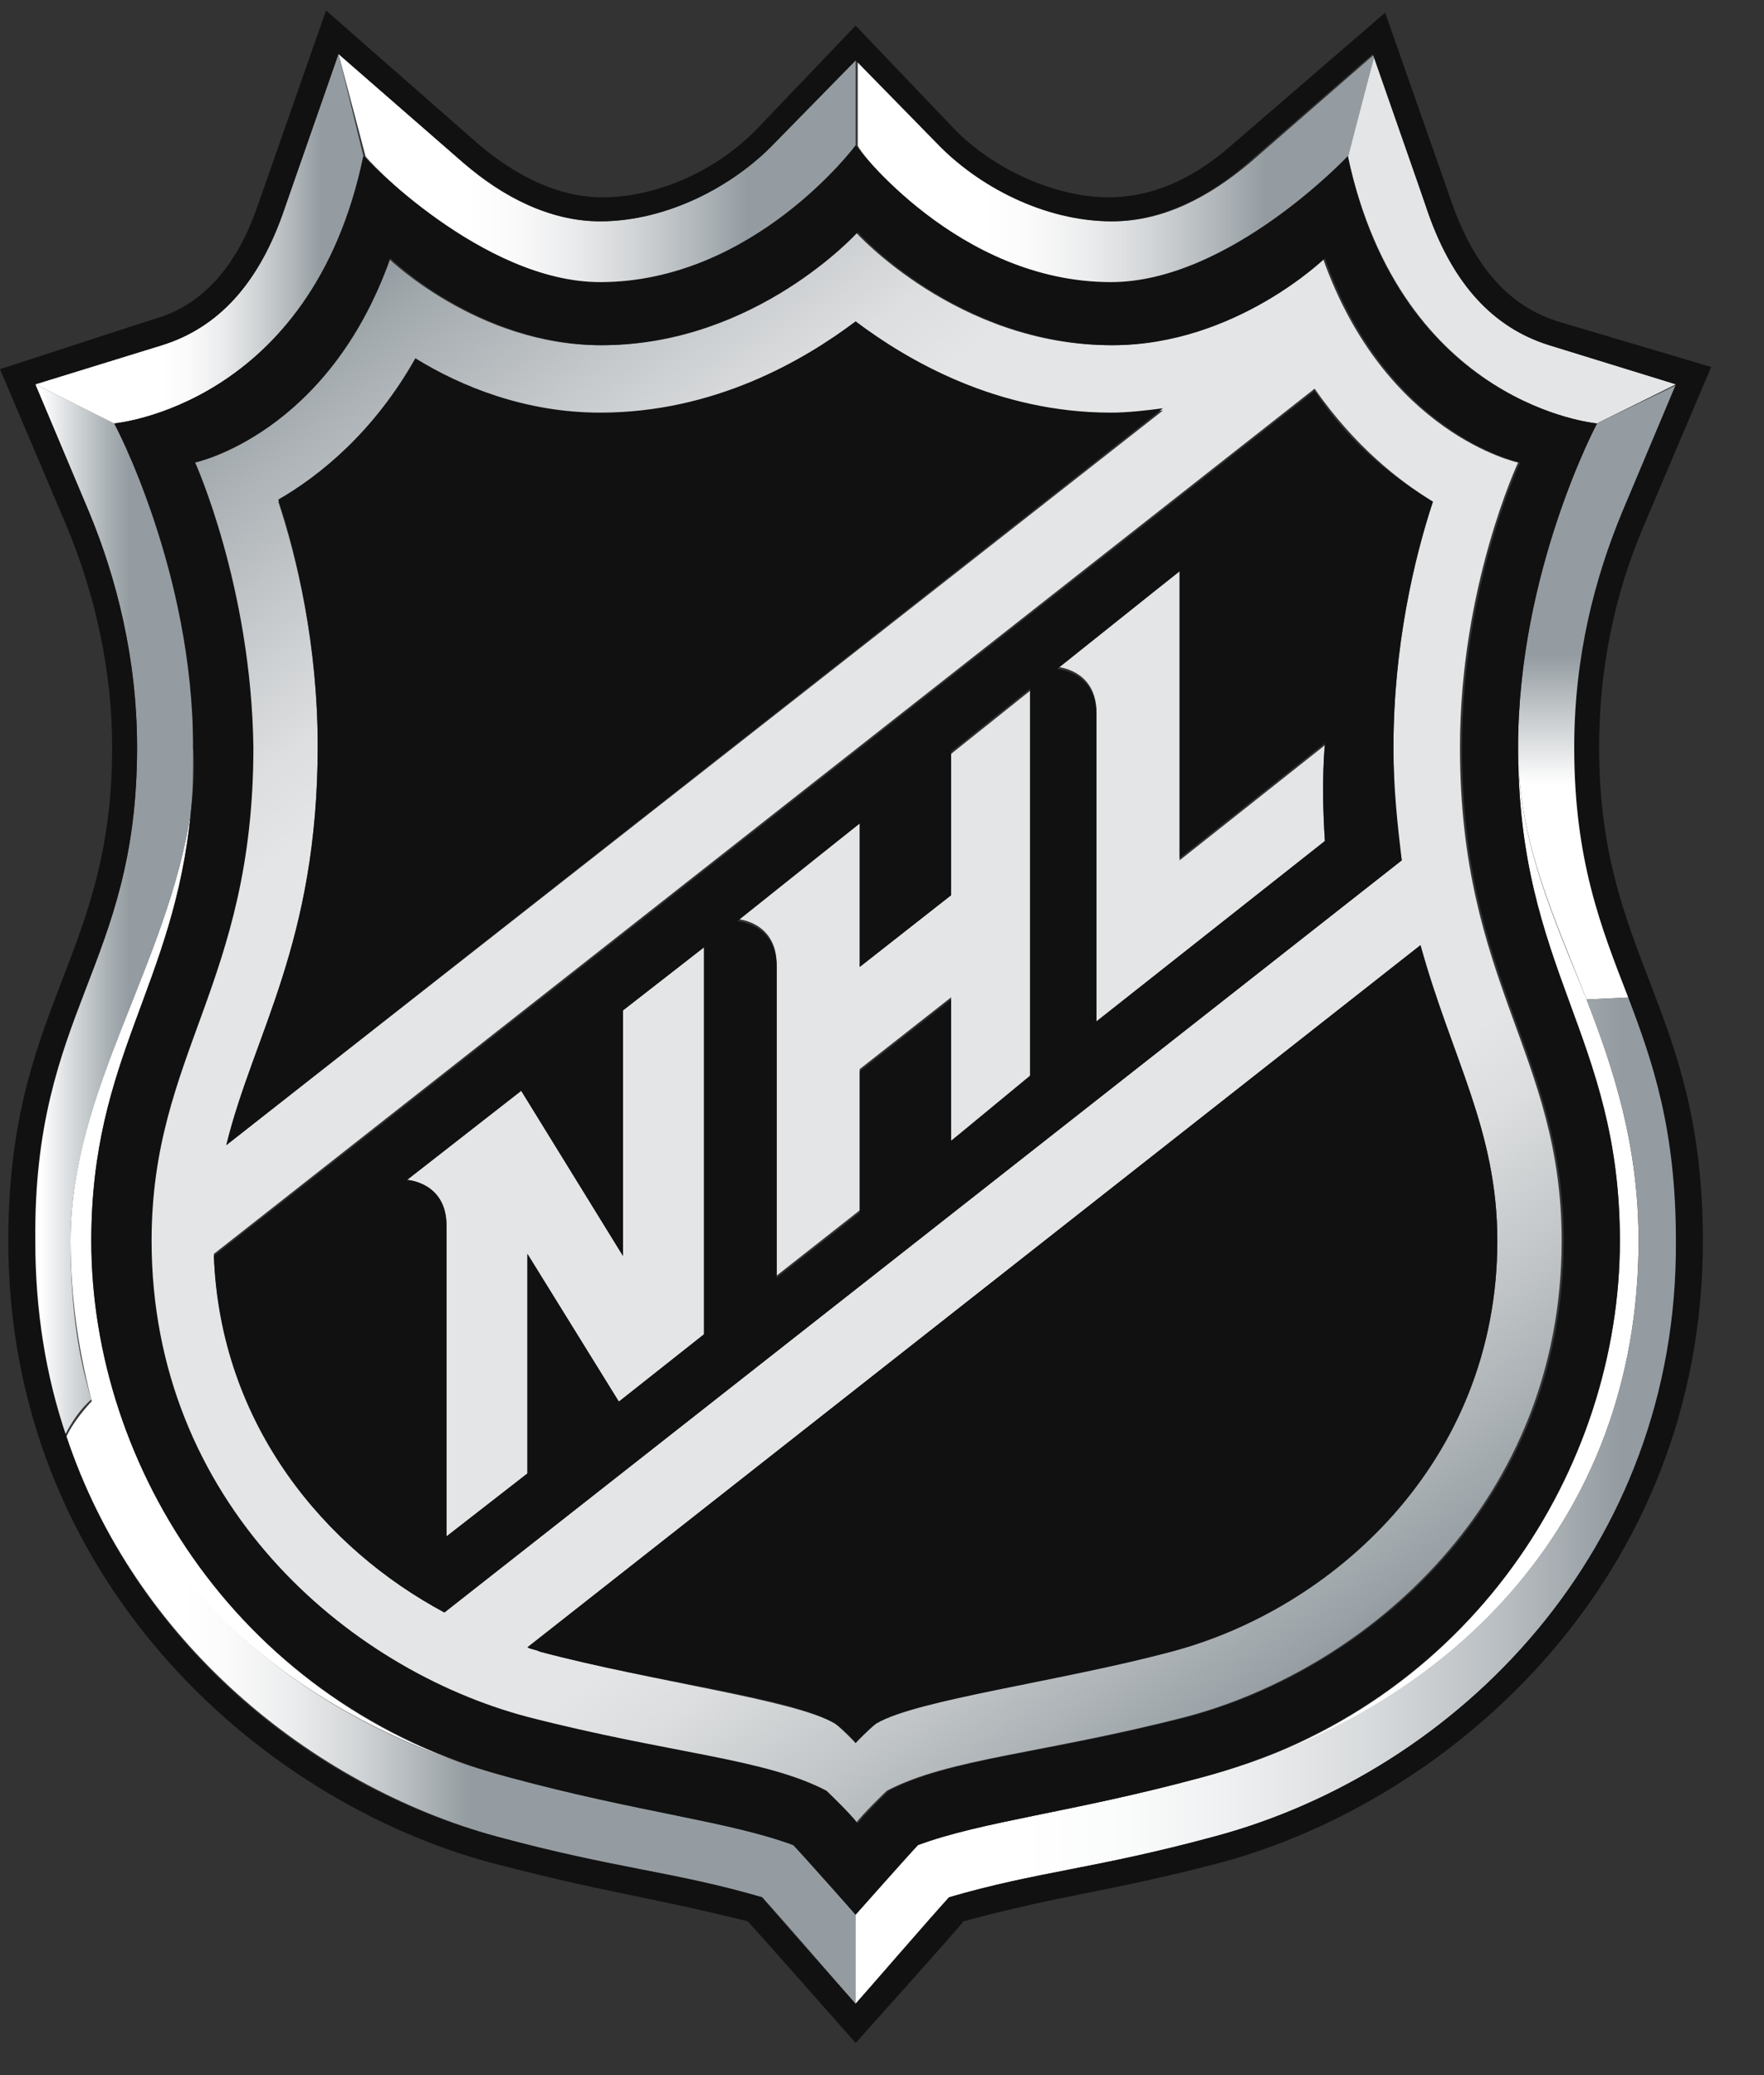 <?xml version="1.0" encoding="utf-8"?>
<svg xmlns="http://www.w3.org/2000/svg" fill="none" height="100%" overflow="visible" preserveAspectRatio="none" style="display: block;" viewBox="0 0 17 20" width="100%">
<rect x="0" y="0" width="17" height="20" fill="#333333" stroke="none"/>
<g clip-path="url(#clip0_0_35)" id="05_NHL_Shield 1">
<path d="M0.88 11.959C0.88 10.178 1.681 9.508 1.841 7.811C1.621 9.298 0.68 10.492 0.68 11.959C0.68 12.525 0.76 13.027 0.88 13.488C1.461 15.542 3.222 16.673 4.903 17.134C2.321 16.442 0.88 14.138 0.88 11.959ZM15.791 11.959C15.791 11.037 15.551 10.304 15.29 9.633C14.97 8.837 14.63 8.104 14.63 7.203C14.63 9.361 15.611 9.99 15.611 11.959C15.611 14.138 14.19 16.442 11.588 17.134C13.929 16.505 15.791 14.704 15.791 11.959Z" fill="white" id="Vector"/>
<path d="M14.93 3.327C14.39 3.159 14.009 2.74 13.769 2.07L13.249 0.52L12.989 1.504C13.509 3.914 15.39 4.081 15.39 4.081L16.151 3.704L14.93 3.327ZM6.004 12.105L5.023 10.513L3.922 11.372C3.922 11.372 4.303 11.393 4.303 11.812V14.808L5.083 14.201V12.085L5.964 13.509L6.784 12.86V9.13L6.004 9.738V12.105ZM9.166 8.628L8.285 9.319V7.936L7.105 8.858C7.105 8.858 7.485 8.879 7.485 9.298V12.294L8.285 11.665V10.304L9.166 9.612V10.995L9.927 10.408V6.658L9.166 7.266V8.628ZM11.368 8.292V5.506L10.187 6.428C10.187 6.428 10.567 6.449 10.567 6.868V9.864L12.769 8.125C12.729 7.538 12.769 7.182 12.769 7.182L11.368 8.292Z" fill="#E4E5E6" id="Vector_2"/>
<path d="M1.321 7.203C1.321 9.319 0.32 9.738 0.32 11.959C0.32 12.629 0.42 13.279 0.62 13.845C0.68 13.719 0.78 13.572 0.881 13.488C0.74 13.027 0.68 12.525 0.68 11.959C0.68 10.513 1.621 9.298 1.841 7.811C1.861 7.622 1.861 7.413 1.861 7.203C1.881 5.506 1.101 4.081 1.101 4.081L0.34 3.704L0.861 4.94C1.121 5.569 1.321 6.344 1.321 7.203Z" fill="url(#paint0_linear_0_35)" id="Vector_3"/>
<path d="M14.63 7.203C14.63 8.104 14.97 8.816 15.29 9.633L15.711 9.613C15.451 8.942 15.19 8.293 15.19 7.203C15.19 6.344 15.391 5.569 15.651 4.94L16.171 3.704L15.391 4.081C15.391 4.081 14.63 5.506 14.63 7.203Z" fill="url(#paint1_linear_0_35)" id="Vector_4"/>
<path d="M7.645 17.783C7.024 17.553 6.164 17.469 4.923 17.134C3.222 16.694 1.481 15.541 0.9 13.488C0.8 13.593 0.7 13.719 0.64 13.845C1.3 15.814 2.982 17.197 4.783 17.7C5.944 18.014 6.484 18.035 7.345 18.286C7.465 18.412 8.245 19.313 8.245 19.313V18.454C8.245 18.454 7.725 17.846 7.645 17.783Z" fill="url(#paint2_linear_0_35)" id="Vector_5"/>
<path d="M5.063 16.547C6.444 16.903 7.345 16.945 7.945 17.259C7.945 17.259 8.166 17.469 8.246 17.574C8.326 17.469 8.546 17.259 8.546 17.259C9.146 16.945 10.047 16.903 11.428 16.547C13.169 16.086 15.05 14.473 15.05 11.959C15.05 10.157 14.07 9.487 14.07 7.203C14.07 5.653 14.63 4.458 14.63 4.458C14.63 4.458 13.349 4.186 12.749 2.489C12.749 2.489 11.888 3.327 10.707 3.327C9.226 3.327 8.246 2.238 8.246 2.238C8.246 2.238 7.265 3.327 5.784 3.327C4.603 3.327 3.742 2.489 3.742 2.489C3.142 4.186 1.861 4.458 1.861 4.458C1.861 4.458 2.421 5.653 2.421 7.203C2.421 9.487 1.441 10.157 1.441 11.959C1.441 14.494 3.322 16.086 5.063 16.547ZM14.43 11.959C14.43 14.096 12.809 15.499 11.288 15.918C10.187 16.212 8.866 16.358 8.446 16.61C8.346 16.673 8.246 16.799 8.246 16.799C8.246 16.799 8.126 16.673 8.045 16.61C7.645 16.38 6.304 16.212 5.203 15.918C5.163 15.898 5.123 15.898 5.083 15.877L13.69 9.109C13.99 10.199 14.43 10.89 14.43 11.959ZM13.809 4.835C13.629 5.38 13.429 6.239 13.429 7.203C13.429 7.601 13.449 7.978 13.509 8.292L4.283 15.541C3.122 14.913 2.121 13.719 2.061 12.085L12.669 3.746C13.049 4.291 13.469 4.626 13.809 4.835ZM3.062 7.203C3.062 6.218 2.862 5.38 2.682 4.835C3.082 4.605 3.602 4.186 4.003 3.474C4.443 3.725 5.063 3.997 5.784 3.997C6.885 3.997 7.745 3.495 8.246 3.118C8.746 3.495 9.607 3.997 10.707 3.997C10.887 3.997 11.048 3.977 11.208 3.956L2.181 11.037C2.442 9.968 3.062 9.089 3.062 7.203Z" fill="url(#paint3_linear_0_35)" id="Vector_6"/>
<path d="M5.784 2.74C7.265 2.74 8.246 1.42 8.246 1.42V0.582L7.465 1.379C7.065 1.798 6.424 2.133 5.784 2.133C5.304 2.133 4.843 1.902 4.463 1.567L3.262 0.52L3.522 1.504C3.502 1.504 4.643 2.74 5.784 2.74Z" fill="url(#paint4_linear_0_35)" id="Vector_7"/>
<path d="M15.791 11.959C15.791 14.703 13.929 16.505 11.568 17.134C10.327 17.469 9.466 17.553 8.846 17.783C8.766 17.867 8.245 18.453 8.245 18.453V19.312C8.245 19.312 9.046 18.412 9.146 18.286C10.007 18.035 10.547 18.014 11.708 17.699C14.05 17.071 16.171 14.934 16.171 11.959C16.171 10.89 15.951 10.241 15.711 9.612L15.29 9.633C15.551 10.304 15.791 11.037 15.791 11.959Z" fill="url(#paint5_linear_0_35)" id="Vector_8"/>
<path d="M10.707 2.74C11.848 2.74 12.989 1.525 12.989 1.525L13.249 0.52L12.048 1.567C11.648 1.902 11.208 2.133 10.727 2.133C10.087 2.133 9.446 1.798 9.046 1.379L8.266 0.582V1.4C8.246 1.42 9.226 2.74 10.707 2.74Z" fill="url(#paint6_linear_0_35)" id="Vector_9"/>
<path d="M3.502 1.504L3.262 0.52L2.721 2.07C2.481 2.74 2.101 3.159 1.561 3.327L0.34 3.704L1.1 4.081C1.1 4.081 3.002 3.914 3.502 1.504Z" fill="url(#paint7_linear_0_35)" id="Vector_10"/>
<path d="M2.181 11.037L11.208 3.935C11.048 3.956 10.867 3.977 10.707 3.977C9.607 3.977 8.746 3.474 8.246 3.097C7.745 3.474 6.885 3.977 5.784 3.977C5.063 3.977 4.443 3.725 4.003 3.453C3.602 4.165 3.082 4.584 2.682 4.815C2.862 5.359 3.062 6.218 3.062 7.182C3.062 9.089 2.442 9.969 2.181 11.037ZM5.083 15.877C5.123 15.898 5.163 15.898 5.203 15.919C6.304 16.212 7.625 16.359 8.045 16.61C8.146 16.673 8.246 16.799 8.246 16.799C8.246 16.799 8.366 16.673 8.446 16.61C8.846 16.38 10.187 16.212 11.288 15.919C12.809 15.521 14.43 14.117 14.43 11.959C14.43 10.89 13.99 10.199 13.689 9.11L5.083 15.877ZM1.081 7.203C1.081 9.235 0.08 9.696 0.08 11.959C0.08 15.206 2.482 17.343 4.723 17.951C5.844 18.244 6.184 18.265 7.205 18.517C7.285 18.6 8.246 19.69 8.246 19.69C8.246 19.69 9.206 18.621 9.286 18.517C10.307 18.244 10.647 18.244 11.768 17.951C14.01 17.343 16.411 15.206 16.411 11.959C16.411 9.696 15.411 9.235 15.411 7.203C15.411 6.47 15.551 5.736 15.851 5.045L16.491 3.537L15.01 3.097C14.55 2.95 14.23 2.594 14.01 2.007L13.349 0.122L11.868 1.4C11.488 1.735 11.088 1.902 10.687 1.902C10.167 1.902 9.567 1.63 9.186 1.232L8.246 0.247L7.305 1.232C6.905 1.651 6.324 1.902 5.804 1.902C5.424 1.902 5.023 1.735 4.623 1.4L3.142 0.101L2.482 1.986C2.281 2.573 1.941 2.95 1.481 3.076L-0 3.558L0.64 5.066C0.92 5.736 1.081 6.47 1.081 7.203ZM1.561 3.327C2.101 3.159 2.482 2.74 2.722 2.07L3.262 0.52L4.463 1.567C4.863 1.902 5.304 2.133 5.784 2.133C6.424 2.133 7.065 1.798 7.465 1.379L8.246 0.582L9.026 1.379C9.426 1.798 10.067 2.133 10.707 2.133C11.188 2.133 11.648 1.902 12.028 1.567L13.229 0.52L13.77 2.07C14.01 2.74 14.39 3.159 14.93 3.327L16.151 3.704L15.631 4.94C15.371 5.569 15.171 6.323 15.171 7.203C15.171 8.292 15.431 8.942 15.691 9.612C15.931 10.241 16.151 10.89 16.151 11.959C16.171 14.934 14.05 17.071 11.708 17.699C10.547 18.014 10.007 18.035 9.146 18.286C9.026 18.412 8.246 19.313 8.246 19.313C8.246 19.313 7.445 18.412 7.345 18.286C6.484 18.035 5.944 18.014 4.783 17.699C2.982 17.218 1.301 15.835 0.64 13.844C0.44 13.258 0.34 12.629 0.34 11.959C0.32 9.738 1.321 9.319 1.321 7.203C1.321 6.344 1.121 5.569 0.86 4.94L0.34 3.704L1.561 3.327ZM4.283 15.541L13.509 8.292C13.469 7.957 13.429 7.601 13.429 7.203C13.429 6.218 13.629 5.38 13.809 4.836C13.469 4.626 13.029 4.312 12.669 3.767L2.061 12.105C2.121 13.74 3.142 14.934 4.283 15.541ZM11.368 5.506V8.271L12.769 7.161C12.769 7.161 12.729 7.517 12.769 8.104L10.567 9.843V6.889C10.567 6.47 10.187 6.449 10.187 6.449L11.368 5.506ZM8.286 7.936V9.319L9.166 8.628V7.245L9.927 6.637V10.367L9.166 10.995V9.633L8.286 10.325V11.687L7.485 12.315V9.319C7.485 8.9 7.105 8.879 7.105 8.879L8.286 7.936ZM5.023 10.513L6.004 12.105V9.738L6.785 9.13V12.86L5.964 13.509L5.083 12.085V14.201L4.303 14.808V11.812C4.303 11.393 3.923 11.372 3.923 11.372L5.023 10.513ZM1.841 7.811C1.681 9.508 0.88 10.178 0.88 11.959C0.88 14.138 2.321 16.442 4.923 17.134C6.164 17.469 7.025 17.553 7.645 17.783C7.725 17.867 8.246 18.454 8.246 18.454C8.246 18.454 8.766 17.867 8.846 17.783C9.466 17.553 10.327 17.469 11.568 17.134C14.19 16.442 15.611 14.138 15.611 11.959C15.611 9.969 14.63 9.361 14.63 7.203C14.63 5.506 15.391 4.081 15.391 4.081C15.391 4.081 13.489 3.914 12.989 1.504C12.989 1.504 11.848 2.719 10.707 2.719C9.226 2.719 8.246 1.4 8.246 1.4C8.246 1.4 7.265 2.719 5.784 2.719C4.643 2.719 3.502 1.504 3.502 1.504C3.002 3.914 1.101 4.081 1.101 4.081C1.101 4.081 1.861 5.506 1.861 7.203C1.881 7.433 1.861 7.622 1.841 7.811ZM1.881 4.458C1.881 4.458 3.162 4.186 3.762 2.489C3.762 2.489 4.623 3.327 5.804 3.327C7.285 3.327 8.266 2.238 8.266 2.238C8.266 2.238 9.246 3.327 10.727 3.327C11.908 3.327 12.769 2.489 12.769 2.489C13.369 4.186 14.65 4.458 14.65 4.458C14.65 4.458 14.09 5.653 14.09 7.203C14.09 9.487 15.07 10.157 15.07 11.959C15.07 14.473 13.189 16.086 11.448 16.547C10.067 16.903 9.166 16.945 8.566 17.259C8.566 17.259 8.346 17.469 8.266 17.574C8.186 17.469 7.965 17.259 7.965 17.259C7.365 16.945 6.464 16.903 5.083 16.547C3.342 16.086 1.461 14.473 1.461 11.959C1.461 10.157 2.442 9.487 2.442 7.203C2.421 5.653 1.881 4.458 1.881 4.458Z" fill="#111111" id="Vector_11"/>
</g>
<defs>
<linearGradient gradientUnits="userSpaceOnUse" id="paint0_linear_0_35" x1="0.177" x2="2.16" y1="8.783" y2="8.783">
<stop offset="0.11" stop-color="white"/>
<stop offset="0.24" stop-color="#DCDFE1"/>
<stop offset="0.44" stop-color="#A8AFB3"/>
<stop offset="0.54" stop-color="#949CA1"/>
</linearGradient>
<linearGradient gradientUnits="userSpaceOnUse" id="paint1_linear_0_35" x1="15.395" x2="15.395" y1="9.629" y2="3.711">
<stop stop-color="white"/>
<stop offset="0.35" stop-color="white"/>
<stop offset="0.56" stop-color="#949CA1"/>
<stop offset="1" stop-color="#949CA1"/>
</linearGradient>
<linearGradient gradientUnits="userSpaceOnUse" id="paint2_linear_0_35" x1="0.634" x2="8.249" y1="16.405" y2="16.405">
<stop offset="0.15" stop-color="white"/>
<stop offset="0.21" stop-color="#FAFAFA"/>
<stop offset="0.29" stop-color="#EBECED"/>
<stop offset="0.37" stop-color="#D2D5D7"/>
<stop offset="0.45" stop-color="#AFB5B9"/>
<stop offset="0.51" stop-color="#949CA1"/>
</linearGradient>
<linearGradient gradientUnits="userSpaceOnUse" id="paint3_linear_0_35" x1="12.769" x2="3.176" y1="16" y2="2.916">
<stop stop-color="#949CA1"/>
<stop offset="0.01" stop-color="#99A1A6"/>
<stop offset="0.12" stop-color="#C2C6C8"/>
<stop offset="0.2" stop-color="#DBDDDE"/>
<stop offset="0.25" stop-color="#E4E5E6"/>
<stop offset="0.75" stop-color="#E4E5E6"/>
<stop offset="0.8" stop-color="#DCDEDF"/>
<stop offset="0.87" stop-color="#C7CACD"/>
<stop offset="0.97" stop-color="#A3AAAE"/>
<stop offset="1" stop-color="#949CA1"/>
</linearGradient>
<linearGradient gradientUnits="userSpaceOnUse" id="paint4_linear_0_35" x1="3.256" x2="8.25" y1="1.63" y2="1.63">
<stop offset="0.25" stop-color="white"/>
<stop offset="0.34" stop-color="#FAFAFA"/>
<stop offset="0.45" stop-color="#EBECED"/>
<stop offset="0.57" stop-color="#D2D5D7"/>
<stop offset="0.7" stop-color="#AFB5B9"/>
<stop offset="0.79" stop-color="#949CA1"/>
</linearGradient>
<linearGradient gradientUnits="userSpaceOnUse" id="paint5_linear_0_35" x1="8.249" x2="16.171" y1="14.464" y2="14.464">
<stop offset="0.2" stop-color="white"/>
<stop offset="0.33" stop-color="#FAFBFB"/>
<stop offset="0.47" stop-color="#EDEEEF"/>
<stop offset="0.63" stop-color="#D7DADC"/>
<stop offset="0.79" stop-color="#B8BDC1"/>
<stop offset="0.93" stop-color="#949CA1"/>
</linearGradient>
<linearGradient gradientUnits="userSpaceOnUse" id="paint6_linear_0_35" x1="8.25" x2="13.243" y1="1.63" y2="1.63">
<stop offset="0.25" stop-color="white"/>
<stop offset="0.34" stop-color="#FAFAFA"/>
<stop offset="0.45" stop-color="#EBECED"/>
<stop offset="0.57" stop-color="#D2D5D7"/>
<stop offset="0.7" stop-color="#AFB5B9"/>
<stop offset="0.79" stop-color="#949CA1"/>
</linearGradient>
<linearGradient gradientUnits="userSpaceOnUse" id="paint7_linear_0_35" x1="0.334" x2="3.508" y1="2.309" y2="2.309">
<stop offset="0.39" stop-color="white"/>
<stop offset="0.47" stop-color="#FAFAFA"/>
<stop offset="0.57" stop-color="#EBECED"/>
<stop offset="0.67" stop-color="#D2D5D7"/>
<stop offset="0.79" stop-color="#AFB5B9"/>
<stop offset="0.87" stop-color="#949CA1"/>
</linearGradient>
<clipPath id="clip0_0_35">
<rect fill="white" height="19.79" width="16.492"/>
</clipPath>
</defs>
</svg>